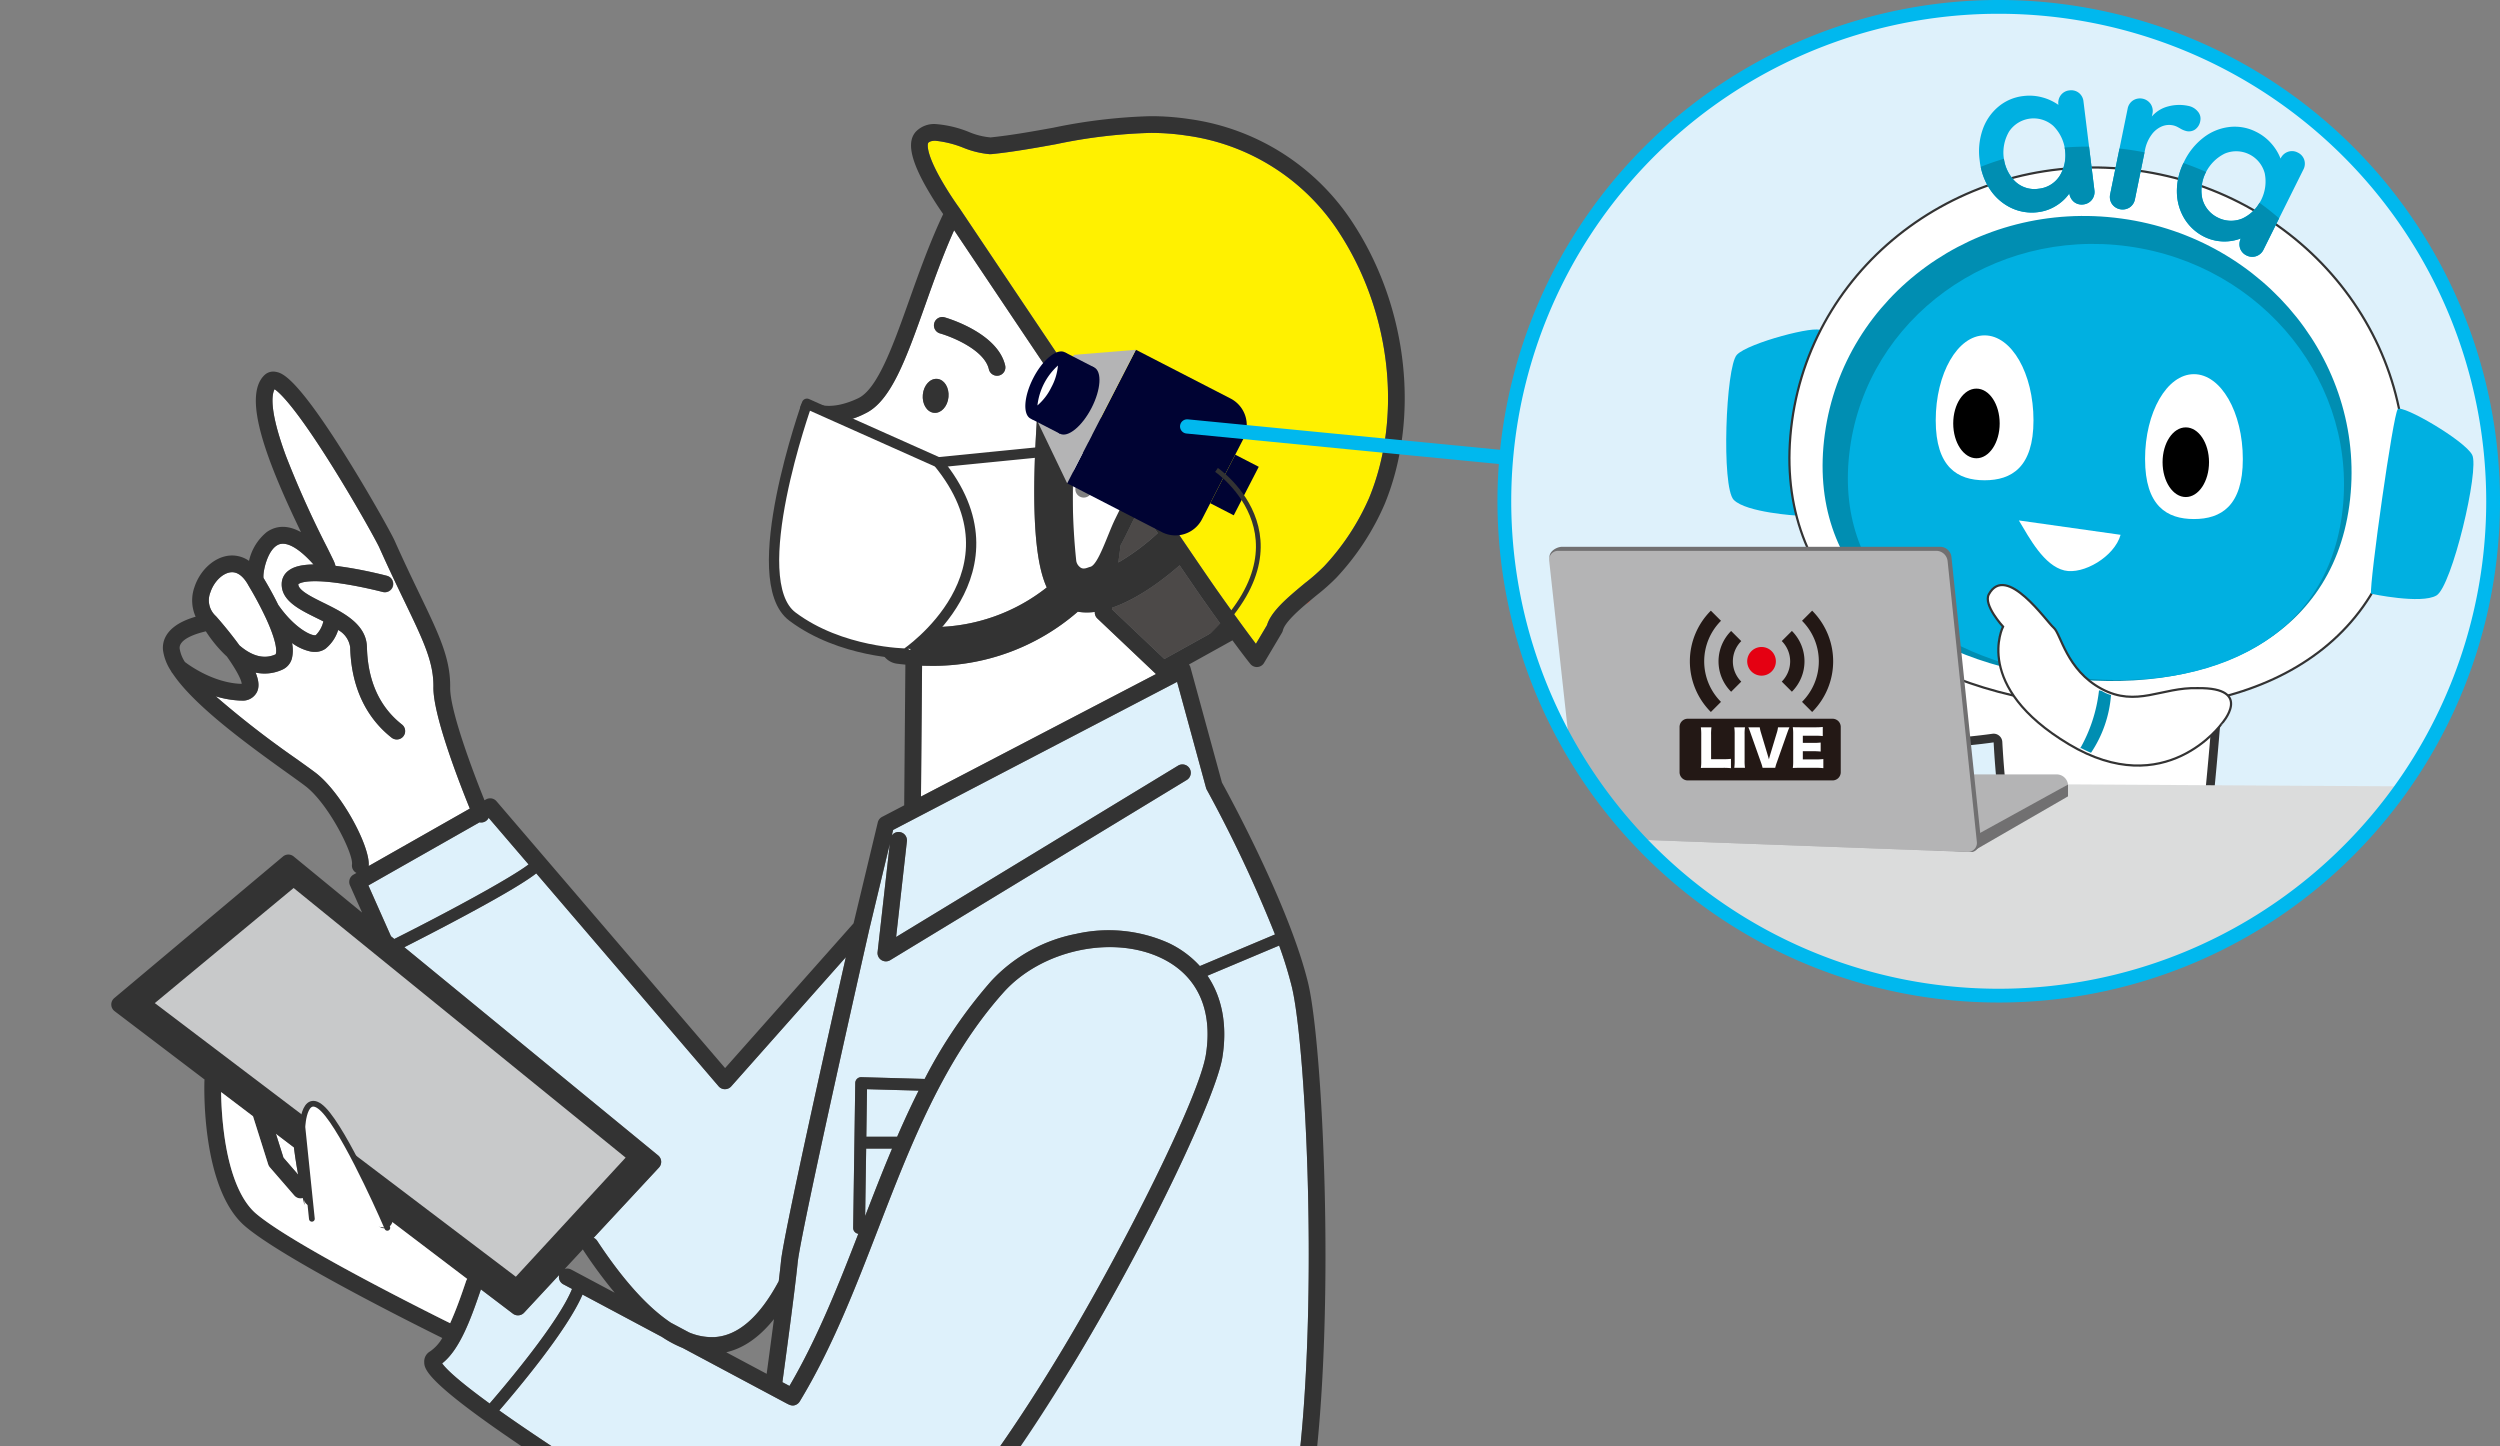 <svg xmlns="http://www.w3.org/2000/svg" xmlns:xlink="http://www.w3.org/1999/xlink" width="421.886" height="244.073" viewBox="0 0 421.886 244.073">
  <rect x="0" y="0" width="421.886" height="244.073" fill="#808080" stroke="none"/>
  <defs>
    <clipPath id="clip-path">
      <rect id="長方形_23893" data-name="長方形 23893" width="270.418" height="234.588" fill="none"/>
    </clipPath>
    <clipPath id="clip-path-2">
      <path id="パス_69667" data-name="パス 69667" d="M179.319,518.987a83.428,83.428,0,1,0,83.427-83.429,83.427,83.427,0,0,0-83.427,83.429" transform="translate(-179.319 -435.558)" fill="none"/>
    </clipPath>
  </defs>
  <g id="グループ_15386" data-name="グループ 15386" transform="translate(-79.211 -434.396)">
    <g id="グループ_15381" data-name="グループ 15381" transform="translate(79.211 443.881)">
      <g id="グループ_15380" data-name="グループ 15380" clip-path="url(#clip-path)">
        <path id="パス_69591" data-name="パス 69591" d="M128.381,519.941l-5.919,6.373a1.426,1.426,0,0,1-1.037.449,1.4,1.4,0,0,1-.85-.287l-5.4-4.1c-1.567,4.6-3.5,10.144-6.535,12.487.56.819,2.371,2.678,8.006,6.779,2.8-3.243,11.627-13.686,13.912-19.334l-1.471-.786a1.4,1.4,0,0,1-.7-1.577" transform="translate(-34.016 -314.275)" fill="#def1fb"/>
        <path id="パス_69592" data-name="パス 69592" d="M94.229,480.534c.033.028.056.058.086.086a.4.4,0,0,1,.033.033c.081.089,2.021,2.265,3.852,4.783a.857.857,0,0,0,.053.079c1.724,1.494,3.882,2.538,6.112,1.519.008-.005.687-1.07-1.618-6.079a58.117,58.117,0,0,0-2.921-5.47l0-.008-.005-.013a.169.169,0,0,1-.028-.046c-.591-1.091-1.59-2.359-2.962-2.232-1.392.127-2.883,1.58-3.467,3.383a3.584,3.584,0,0,0,.867,3.964" transform="translate(-57.856 -386.099)" fill="#fff"/>
        <path id="パス_69593" data-name="パス 69593" d="M110.357,525.684c4.433,3.342,9.325,12.55,9.015,15.781l17.069-9.695c-1.684-4.136-6.213-15.725-6.145-20.48.066-4.21-1.674-7.826-4.831-14.386-1.255-2.6-2.67-5.556-4.3-9.19-.416-.933-3.979-7.415-8.168-14.092-6.155-9.8-8.688-12.089-9.507-12.621-.479.91-.913,3.6,1.92,11.262a164.167,164.167,0,0,0,6.928,15.4c.436.877.786,1.585,1.024,2.079a5.048,5.048,0,0,1,.406,1.065q.9.11,1.953.276c3.515.555,6.614,1.372,6.746,1.407a1.412,1.412,0,1,1-.725,2.729c-.033-.01-3.393-.893-6.953-1.425-6.309-.943-7.281.1-7.288.114-.025,1.027,2.272,2.161,4.3,3.157,3.2,1.577,7.179,3.538,7.278,7.44.139,5.713,2.13,10.116,5.919,13.085a1.413,1.413,0,0,1-1.742,2.224c-4.423-3.467-6.842-8.736-7-15.238a3.955,3.955,0,0,0-2.036-2.944,6.528,6.528,0,0,1-2.145,3.167,3.059,3.059,0,0,1-1.783.53,4.032,4.032,0,0,1-.766-.074,8.3,8.3,0,0,1-3.091-1.425,5.757,5.757,0,0,1-.033,2.64,2.86,2.86,0,0,1-1.567,1.839,7.16,7.16,0,0,1-4.549.51c.7,1.712.535,2.637.236,3.276a2.678,2.678,0,0,1-2.658,1.448c-.068,0-.139,0-.213,0a16.733,16.733,0,0,1-4.078-.712,161.123,161.123,0,0,0,13.62,10.565c1.273.91,2.371,1.691,3.165,2.292" transform="translate(-57.153 -404.804)" fill="#fff"/>
        <path id="パス_69594" data-name="パス 69594" d="M96.753,477.057c.467.766,1.486,2.5,2.485,4.529,2.8,4.06,5.817,5.386,6.358,5.107a4.691,4.691,0,0,0,1.26-2.305q-.578-.3-1.161-.581c-2.934-1.443-5.964-2.937-5.866-5.8a2.788,2.788,0,0,1,1.177-2.209c.634-.467,1.722-.986,4.2-1.019-2.47-2.772-4.608-3.976-5.98-3.325-1.846.88-2.6,4.653-2.47,5.6" transform="translate(-52.289 -389.012)" fill="#fff"/>
        <path id="パス_69595" data-name="パス 69595" d="M100.616,512.853,97.57,510.54l1.281,4.057,2.475,2.855c-.074-.411-.147-.819-.218-1.232-.208-1.253-.373-2.369-.492-3.368" transform="translate(-51.012 -328.714)" fill="#fff"/>
        <path id="パス_69596" data-name="パス 69596" d="M108.1,509.971l.038-.023c9.517-4.775,19.729-10.349,22.618-12.56l-6.741-7.866a1.4,1.4,0,0,1-.713.68,1.42,1.42,0,0,1-.829.081l-18.751,10.651,3.812,8.577Z" transform="translate(-41.555 -360.998)" fill="#def1fb"/>
        <path id="パス_69597" data-name="パス 69597" d="M160.217,529.637a1.406,1.406,0,0,1-1.06-.492l-30.776-35.927c-1.4,1.093-4.481,3.056-11.488,6.834-4.537,2.45-9.036,4.742-10.775,5.627l42.829,35.13a1.417,1.417,0,0,1,.139,2.054l-11.016,11.855a1.413,1.413,0,0,1,.588.5c4.861,7.367,9.025,11.556,12.459,13.833,1.014.543,2.041,1.093,3.066,1.638a9.959,9.959,0,0,0,4.21.781c4-.2,7.666-3.375,10.907-9.439.162-1.336.294-2.511.385-3.4.446-4.451,7.94-37.97,10.937-51.281l-19.339,21.8a1.408,1.408,0,0,1-1.055.474Z" transform="translate(-37.883 -355.32)" fill="#def1fb"/>
        <path id="パス_69598" data-name="パス 69598" d="M154.355,472.982a3.967,3.967,0,0,1-1.22.466,3.777,3.777,0,0,1-.692.066,3.694,3.694,0,0,1-1.248-.218,2.293,2.293,0,0,0,.2.365,4.507,4.507,0,0,0,2.914-.358Z" transform="translate(31.352 -386.401)" fill="#fff"/>
        <path id="パス_69599" data-name="パス 69599" d="M150.658,473.357a79.917,79.917,0,0,0,.51,13.532,1.386,1.386,0,0,1,.855.36c.593.54,1.093.773,1.486.7,1.339-.259,2.924-3.5,4.2-6.109.34-.7.68-1.4,1.032-2.082.908-1.778.228-4.139-.852-5.7-.791-1.133-1.808-1.839-2.516-1.757-.794.094-1.352,1.232-1.613,1.9a1.414,1.414,0,0,1-2.635-1.027c1.09-2.789,2.734-3.54,3.915-3.682h.005c-1.286-1.9-2.584-3.837-3.888-5.774-.2,2.746-.406,6.142-.5,9.631" transform="translate(30.444 -400.617)" fill="#fff"/>
        <path id="パス_69600" data-name="パス 69600" d="M132.759,461.755l-.013.127.086-.041c-.048-.053-.074-.086-.074-.086" transform="translate(3.016 -403.645)" fill="#fff"/>
        <path id="パス_69601" data-name="パス 69601" d="M149.986,515.8c.543.033,1.09.071,1.643.106.046,0,.086-.013.132-.013h.01a1.359,1.359,0,0,1,.325.043c.659.048,1.319.1,1.97.167a1.405,1.405,0,0,1,1.26,1.288,31.035,31.035,0,0,0,18.827-6.687c-1.367-2.977-2.3-8.467-2.077-19.169.188-8.759,1.065-16.97,1.1-17.315a3.234,3.234,0,0,1,.429-1.3c-6.614-9.85-12.5-18.634-15.086-22.5-1.849,4.116-3.4,8.452-4.9,12.675-3.218,9.058-5.764,16.212-10.126,18.254a13.059,13.059,0,0,1-7.577,1.413c-.269-.041-.525-.1-.753-.157-.213,2.161-.586,5.8-.984,9.19-.134,1.146-.33,2.422-.543,3.73.735.71,3.1,2.341,9.1,2.163a1.412,1.412,0,1,1,.081,2.822c-.335.008-.667.013-.992.013-4.39,0-7.093-.923-8.719-1.882-.2,1.212-.4,2.361-.54,3.322-.56,3.862.284,6.8,2.658,9.249,3.814,3.931,9.129,4.25,14.759,4.585m5.181-49.7a1.411,1.411,0,0,1,1.742-.974c.363.1,8.959,2.592,10.232,8.133a1.409,1.409,0,0,1-1.06,1.691,1.353,1.353,0,0,1-.314.036,1.415,1.415,0,0,1-1.377-1.1c-.751-3.261-6.208-5.467-8.247-6.046a1.409,1.409,0,0,1-.976-1.745m-1.92,12.076c.147-1.58,1.235-2.772,2.432-2.658s2.039,1.484,1.892,3.063-1.238,2.774-2.432,2.663-2.039-1.481-1.892-3.068" transform="translate(2.488 -421.056)" fill="#fff"/>
        <path id="パス_69602" data-name="パス 69602" d="M180.152,486.324l-9.9-9.38a1.389,1.389,0,0,1-.429-1.1,10.6,10.6,0,0,1-1.352.086,8.879,8.879,0,0,1-1.519-.127,37.213,37.213,0,0,1-24.946,9.132c-.436,0-.88-.008-1.326-.02L140.5,507Z" transform="translate(14.922 -382.065)" fill="#fff"/>
        <path id="パス_69603" data-name="パス 69603" d="M168.77,478.741c-.811-1.146-2.257-3.251-4.141-6.02-2.4,2.1-6.839,5.594-11.389,7.151l-.036.259,8.858,8.391,9.8-5.445c-.88-1.22-1.91-2.653-3.1-4.336" transform="translate(34.438 -386.802)" fill="#4c4948"/>
        <path id="パス_69604" data-name="パス 69604" d="M157.16,468.75a6.537,6.537,0,0,1-.548,1.524c-.345.667-.677,1.352-1.009,2.031-.522,1.073-1.04,2.125-1.575,3.1l-.4,2.934a38.53,38.53,0,0,0,6.667-4.958l-3.132-4.633" transform="translate(35.084 -392.901)" fill="#4c4948"/>
        <path id="パス_69605" data-name="パス 69605" d="M136.862,515.606h5.2c1.139-2.627,2.338-5.229,3.624-7.783l-8.711-.244Z" transform="translate(9.338 -333.261)" fill="#def1fb"/>
        <path id="パス_69606" data-name="パス 69606" d="M141.326,511.534h-4.372l-.17,11.376c1.468-3.786,2.954-7.6,4.542-11.376" transform="translate(9.218 -327.188)" fill="#def1fb"/>
        <path id="パス_69607" data-name="パス 69607" d="M209.237,609.77c4.925-6.715,7.861-25.621,8.272-53.227.33-22.494-1.184-44.8-2.807-51.53a68.755,68.755,0,0,0-2.153-6.992l-12.089,5.092c2.473,3.644,3.383,8.366,2.518,13.768-1,6.292-11.668,29.239-24.434,50.541C168.3,584.515,145.21,604.9,132.934,611.992h75.515a8.989,8.989,0,0,1,.789-2.221" transform="translate(3.304 -347.941)" fill="#def1fb"/>
        <path id="パス_69608" data-name="パス 69608" d="M202.767,498.364l-4.884-17.888-44,22.943a.956.956,0,0,1-.124.061l-3.8,1.986-.231.943a1.407,1.407,0,0,1,2.551.969l-1.821,16.154,47.582-28.917a1.411,1.411,0,1,1,1.466,2.412l-50.039,30.411a1.387,1.387,0,0,1-.733.205,1.411,1.411,0,0,1-1.4-1.57l2.059-18.243-3.451,14.386c-.112.492-11.561,50.99-12.089,56.275-.464,4.61-2.1,16.659-2.577,20.168l1.192.634c4.669-7.968,8.227-16.917,11.617-25.681a.991.991,0,0,1-.872-1l.358-24.441a1,1,0,0,1,.307-.708.978.978,0,0,1,.72-.279l10.686.3a81.289,81.289,0,0,1,11.211-16.5A26.384,26.384,0,0,1,180.862,523a24.848,24.848,0,0,1,15.55,1.521,16.827,16.827,0,0,1,5.315,3.913l12.672-5.338a222.265,222.265,0,0,0-11.505-24.416,1.426,1.426,0,0,1-.127-.315" transform="translate(0.759 -374.89)" fill="#def1fb"/>
        <path id="パス_69609" data-name="パス 69609" d="M169.337,609.057c8.759-1.519,22.707-17.282,38.27-43.245,10.184-16.993,22.917-42.33,24.068-49.534,1.215-7.623-1.458-13.42-7.539-16.313-8.277-3.941-20.211-1.339-26.6,5.795-10.111,11.3-15.73,25.849-21.165,39.915-3.814,9.882-7.76,20.1-13.235,29.122a1.444,1.444,0,0,1-.479.479c-.685.408-1.189.142-1.818-.193l-17.467-9.317a19.683,19.683,0,0,1-3.5-1.866l-13.392-7.144c-2.564,6.028-11.09,16.151-14.046,19.565,4.689,3.327,11.582,7.932,21.718,14.295,7.8,4.9,15.591,9.621,21.368,13.08l9.956,5.516a1.414,1.414,0,0,1,.723,1.237h1.968a1.41,1.41,0,0,1,1.169-1.392" transform="translate(-28.179 -347.783)" fill="#def1fb"/>
        <path id="パス_69610" data-name="パス 69610" d="M115.164,521.422c-7.111-5.574-14.366-11.363-20.861-16.75a1.414,1.414,0,0,1-.01-2.166l.2-.165-2.952-1.567-3.474,2.914,26.868,20.407a11.619,11.619,0,0,1,.231-2.673" transform="translate(-65.611 -343.714)" fill="#aacc03"/>
        <path id="パス_69611" data-name="パス 69611" d="M118.069,516.822c-2.1,2.2-3.837,4.022-4.631,4.856l.074.053c.964-1.035,2.625-2.833,4.557-4.91" transform="translate(-26.64 -319.066)" fill="#aacc03"/>
        <path id="パス_69612" data-name="パス 69612" d="M166.4,475.546a1.544,1.544,0,0,0,.472-.5c-.246.21-.5.418-.751.631a1.487,1.487,0,0,0,.279-.135" transform="translate(54.274 -383.226)" fill="#e84425"/>
        <path id="パス_69613" data-name="パス 69613" d="M210.633,461.172a36.539,36.539,0,0,0-25.96-16.77,40.3,40.3,0,0,0-6.177-.459,88.512,88.512,0,0,0-15.877,1.9c-1.643.3-3.309.6-5,.872-1.009.167-2.031.325-3.053.464-.9.127-1.816.236-2.729.332a3.86,3.86,0,0,1-.429.023,15.531,15.531,0,0,1-4.486-1.1,17.251,17.251,0,0,0-4.7-1.167c-.85,0-1.111.274-1.2.363-.008.01-.629,1.1,1.9,5.7a56.354,56.354,0,0,0,3.391,5.328.287.287,0,0,1,.033.051c.38.563,37.856,56.531,43.557,64.6,3.231,4.58,5.27,7.331,6.426,8.856l1.872-3.16c.512-1.707,2.173-3.446,4.128-5.158.746-.657,1.532-1.309,2.313-1.955l.14-.109a33.338,33.338,0,0,0,3.063-2.708,40.524,40.524,0,0,0,7.588-11.536c5.607-13.613,3.723-31.025-4.8-44.369" transform="translate(15.615 -431.002)" fill="#fff100"/>
        <path id="パス_69614" data-name="パス 69614" d="M87.121,591.657a1.411,1.411,0,0,0,.053,2.206L102.359,605.4a1.209,1.209,0,0,0-.02.167c-.03.746-.586,18.294,6.913,24.636,6.375,5.4,28.019,16.243,33.221,18.814a6.918,6.918,0,0,1-2.069,2.27,1.953,1.953,0,0,0-.979,1.724c.008,1.486.02,4.255,32.145,24.464,15.573,9.8,31.349,19.032,31.5,19.121a1.408,1.408,0,0,0,.713.193,1.357,1.357,0,0,0,.332-.04,1.341,1.341,0,0,0,.332.04,1.41,1.41,0,0,0,1.235-.725,1.432,1.432,0,0,0,.172-.687,1.4,1.4,0,0,0-.725-1.232l-9.951-5.516c-5.782-3.467-13.567-8.183-21.368-13.08-10.141-6.365-17.034-10.968-21.718-14.3,2.952-3.406,11.478-13.529,14.047-19.557l13.392,7.141a19.659,19.659,0,0,0,3.5,1.864l17.462,9.319c.634.337,1.134.6,1.818.193a1.428,1.428,0,0,0,.482-.479c5.475-9.018,9.418-19.24,13.238-29.12,5.434-14.072,11.049-28.618,21.162-39.918,6.391-7.134,18.322-9.733,26.6-5.795,6.079,2.9,8.757,8.685,7.539,16.316-1.151,7.2-13.882,32.541-24.071,49.532C231.7,676.7,217.752,692.462,209,693.984a1.41,1.41,0,0,0-1.167,1.39,1.271,1.271,0,0,0,.015.241,1.414,1.414,0,0,0,1.39,1.172,1.368,1.368,0,0,0,.246-.02,15.468,15.468,0,0,0,4.118-1.392c11.759-5.706,25.841-26.092,36.089-43.182,12.768-21.3,23.429-44.249,24.431-50.543.865-5.4-.041-10.123-2.518-13.768l12.094-5.09a68.569,68.569,0,0,1,2.15,6.994c1.62,6.725,3.137,29.034,2.8,51.527-.408,27.609-3.345,46.509-8.272,53.229a1.36,1.36,0,0,0-.266.832,1.407,1.407,0,0,0,2.543.834c6.756-9.21,8.526-34.912,8.82-54.852.332-22.707-1.22-45.342-2.883-52.235-3.137-12.982-13.428-31.821-14.546-33.842l-5.308-19.418a1.4,1.4,0,0,0-.256-.5l7.339-4.073c2.133,2.9,2.977,3.926,3.03,3.992a1.415,1.415,0,0,0,1.088.512c.038,0,.074-.005.112-.005a1.4,1.4,0,0,0,1.1-.692l3.028-5.1a1.551,1.551,0,0,0,.155-.388c.279-1.167,2.072-2.876,3.9-4.44.251-.213.5-.421.751-.629.36-.3.713-.591,1.045-.865a34.337,34.337,0,0,0,3.37-3,43.206,43.206,0,0,0,8.095-12.352c5.947-14.432,3.974-32.868-5.024-46.96a39.29,39.29,0,0,0-27.91-18.041,43.1,43.1,0,0,0-6.609-.489,92,92,0,0,0-16.382,1.948c-3.436.619-6.989,1.263-10.57,1.636a12.086,12.086,0,0,1-3.7-.938,18.652,18.652,0,0,0-5.62-1.319,4.275,4.275,0,0,0-3.226,1.225c-1.524,1.575-1.063,4.443,1.453,9.02a57.223,57.223,0,0,0,3.1,4.948c-2.232,4.7-4.075,9.867-5.706,14.452-2.764,7.765-5.374,15.1-8.665,16.641-5.067,2.374-7.385.708-7.453.654a1.416,1.416,0,0,0-1.443-.213.33.33,0,0,0-.043.02l-.086.04a1.417,1.417,0,0,0-.733,1.111c-.005.056-.55,5.843-1.164,11.064-.213,1.823-.593,4.047-.961,6.193-.246,1.425-.477,2.764-.639,3.9-.69,4.732.429,8.536,3.426,11.62,3.763,3.885,8.584,4.821,13.471,5.229a3.3,3.3,0,0,0-.616,1.532,3.257,3.257,0,0,0,2.83,3.636c.472.061.943.112,1.4.155l-.2,23.746-3.735,1.948a1.416,1.416,0,0,0-.72.923l-4.088,17.036L190.2,603.467l-38.577-45.03a1.41,1.41,0,0,0-1.77-.307l-.256.142c-2.13-5.267-5.848-15.266-5.792-19.029.074-4.882-1.879-8.937-5.11-15.657-1.245-2.589-2.658-5.521-4.263-9.117-.543-1.215-4.288-7.973-8.424-14.554-8.346-13.278-10.61-13.737-11.579-13.932a2.145,2.145,0,0,0-1.932.515c-3.852,3.6.353,14.549,6.134,26.526-1.894-1.047-3.885-1.314-5.762-.025a8.713,8.713,0,0,0-3.01,4.874,4.987,4.987,0,0,0-3.309-.888c-2.526.233-4.95,2.419-5.9,5.323a6.737,6.737,0,0,0,.2,4.988,15.193,15.193,0,0,0-1.524.528c-3.771,1.557-4.116,3.9-3.979,5.153a8.5,8.5,0,0,0,1.341,3.469,1.471,1.471,0,0,0,.284.434c3.411,5.115,11.549,11.209,19.26,16.717,1.253.9,2.338,1.671,3.1,2.252,3.923,2.957,8.158,11.435,7.907,13.245a1.405,1.405,0,0,0,.751,1.446l-.5.281a1.417,1.417,0,0,0-.6,1.8l2.049,4.608-11.549-9.477a1.409,1.409,0,0,0-1.8.013ZM288.23,521.493c-.043.036-.094.073-.14.109-.781.647-1.567,1.3-2.313,1.955-1.958,1.712-3.616,3.451-4.128,5.163l-1.872,3.155c-1.154-1.524-3.193-4.276-6.429-8.856-5.7-8.067-43.177-64.035-43.555-64.6l-.033-.051a55.193,55.193,0,0,1-3.391-5.328c-2.526-4.6-1.9-5.691-1.894-5.7.084-.089.347-.363,1.194-.363a17.266,17.266,0,0,1,4.707,1.167,15.5,15.5,0,0,0,4.484,1.1,3.894,3.894,0,0,0,.429-.023q1.373-.144,2.729-.332c1.025-.14,2.044-.3,3.051-.464,1.691-.274,3.358-.573,5-.872a88.54,88.54,0,0,1,15.877-1.9,40.249,40.249,0,0,1,6.175.459,36.544,36.544,0,0,1,25.965,16.77c8.518,13.344,10.4,30.756,4.8,44.369a40.645,40.645,0,0,1-7.59,11.536,33.007,33.007,0,0,1-3.063,2.708m-85.336-7.877c.142-.961.335-2.107.545-3.324,1.62.958,4.324,1.884,8.713,1.884.325,0,.657-.005,1-.013a1.413,1.413,0,0,0-.086-2.825c-6,.18-8.364-1.451-9.1-2.158.213-1.311.411-2.589.545-3.733.4-3.393.771-7.03.984-9.193.233.061.482.114.753.16a13.071,13.071,0,0,0,7.58-1.412c4.362-2.044,6.905-9.2,10.128-18.254,1.5-4.222,3.046-8.564,4.894-12.675,2.587,3.862,8.473,12.647,15.086,22.5a3.275,3.275,0,0,0-.431,1.3c-.036.345-.913,8.556-1.1,17.315-.226,10.7.708,16.192,2.077,19.169a31.04,31.04,0,0,1-18.827,6.69,1.406,1.406,0,0,0-1.26-1.291c-.649-.066-1.311-.119-1.97-.167a1.376,1.376,0,0,0-.325-.04h-.013c-.043,0-.086.008-.129.01-.55-.036-1.1-.073-1.643-.107-5.63-.335-10.945-.654-14.754-4.585-2.381-2.45-3.223-5.386-2.663-9.249m50.762-12.274c.708-.081,1.724.619,2.511,1.757,1.08,1.557,1.765,3.92.852,5.7-.35.68-.692,1.38-1.032,2.074-1.271,2.609-2.855,7.752-4.194,8.011-.393.079-1.139.566-1.732.025a1.669,1.669,0,0,1-.614-1.083,107.334,107.334,0,0,1-.5-15.431c.094-3.487.294-6.883.5-9.631,1.3,1.932,2.6,3.867,3.885,5.774h0Zm3.292,13.872c.538-.971,1.052-2.026,1.577-3.1.332-.68.667-1.364,1.007-2.029a6.567,6.567,0,0,0,.548-1.527c1.1,1.621,2.143,3.17,3.134,4.631a38.368,38.368,0,0,1-6.664,4.96Zm-32.181,20.371a37.2,37.2,0,0,0,24.948-9.134,8.825,8.825,0,0,0,1.516.127,10.658,10.658,0,0,0,1.352-.089,1.409,1.409,0,0,0,.429,1.1l9.9,9.383L223.255,557.65l.185-22.09c.446.015.888.025,1.326.025m39.568-1.151-8.858-8.4.038-.254c4.549-1.56,8.99-5.049,11.389-7.154,1.884,2.769,3.332,4.877,4.141,6.02,1.189,1.684,2.214,3.117,3.1,4.342Zm-132.943,95.2a1.4,1.4,0,0,0,2.658-.172l12.629,9.591a1.413,1.413,0,0,0-.188.358l-.081.236a72.058,72.058,0,0,1-2.615,6.872c-4.95-2.452-26.635-13.326-32.721-18.469-2.607-2.211-4.463-6.728-5.361-13.073a61.168,61.168,0,0,1-.56-7.458l5.376,4.083,2.564,8.115a1.466,1.466,0,0,0,.276.495l4.136,4.768a1.381,1.381,0,0,0,1.055.482,1.424,1.424,0,0,0,.373-.053c.5,2.356.918,4.029.926,4.06a1.4,1.4,0,0,0,1.359,1.06,1.427,1.427,0,0,0,.34-.041,1.406,1.406,0,0,0,1.019-1.7M106.81,519.8c1.377-.127,2.371,1.146,2.962,2.232l.028.051.005.008.008.008a61.274,61.274,0,0,1,2.916,5.472c2.305,5.008,1.626,6.076,1.618,6.081-2.229,1.014-4.387-.03-6.112-1.524l-.053-.073c-1.831-2.518-3.771-4.694-3.852-4.788l-.033-.028c-.03-.033-.053-.061-.086-.091a3.591,3.591,0,0,1-.87-3.959c.591-1.806,2.077-3.261,3.469-3.388m7.958-4.643c1.377-.652,3.512.553,5.98,3.325-2.475.033-3.563.553-4.194,1.025a2.794,2.794,0,0,0-1.179,2.2c-.094,2.863,2.937,4.357,5.863,5.8.391.193.784.385,1.169.583a4.693,4.693,0,0,1-1.263,2.305c-.545.279-3.553-1.05-6.36-5.107-.994-2.034-2.019-3.763-2.48-4.529-.137-.951.621-4.722,2.465-5.6M99.042,534.936a5.746,5.746,0,0,1-.885-2.254c-.165-1.585,2.736-2.536,4.423-2.914a22.233,22.233,0,0,0,3.17,3.9c.127.122.254.241.38.355,1.453,2.052,2.419,3.789,2.5,4.6-.051,0-.107,0-.18,0-4.6-.188-8.612-3.076-9.411-3.687m9.292,6.51c.074,0,.142,0,.213,0A2.676,2.676,0,0,0,111.2,540c.3-.637.462-1.562-.233-3.274a7.159,7.159,0,0,0,4.544-.51,2.873,2.873,0,0,0,1.575-1.839,5.9,5.9,0,0,0,.03-2.64,8.261,8.261,0,0,0,3.089,1.425,4.023,4.023,0,0,0,.771.074,3.069,3.069,0,0,0,1.78-.53,6.535,6.535,0,0,0,2.143-3.17,3.935,3.935,0,0,1,2.034,2.947c.16,6.507,2.584,11.772,7,15.238a1.422,1.422,0,0,0,.872.3,1.392,1.392,0,0,0,1.108-.54,1.411,1.411,0,0,0-.236-1.981c-3.794-2.969-5.782-7.369-5.921-13.085-.094-3.9-4.08-5.863-7.278-7.438-2.026-1-4.324-2.133-4.3-3.16.01-.013.979-1.058,7.291-.112,3.558.527,6.921,1.412,6.959,1.42a1.41,1.41,0,0,0,.72-2.726c-.132-.038-3.228-.852-6.746-1.41-.7-.109-1.347-.2-1.953-.274a5.035,5.035,0,0,0-.406-1.06c-.238-.5-.591-1.207-1.024-2.084a164.16,164.16,0,0,1-6.928-15.4c-2.83-7.664-2.4-10.354-1.922-11.262.819.533,3.355,2.817,9.51,12.621,4.194,6.675,7.752,13.159,8.171,14.092,1.62,3.631,3.043,6.586,4.3,9.19,3.152,6.561,4.894,10.177,4.828,14.391-.071,4.752,4.461,16.339,6.142,20.475l-17.069,9.695c.312-3.233-4.582-12.434-9.013-15.781-.794-.6-1.892-1.382-3.165-2.292a161.134,161.134,0,0,1-13.623-10.565,16.778,16.778,0,0,0,4.08.713m40.428,20.549a1.388,1.388,0,0,0,1.537-.761l6.741,7.866c-2.883,2.211-13.1,7.785-22.618,12.56l-.038.025-.566-.464-3.811-8.577Zm49.684,83.838c-.462,3.563-.941,7.1-1.227,9.228-1.925-1.024-4.273-2.277-6.819-3.637,2.909-.667,5.6-2.543,8.046-5.592m12.134-61.08c-3,13.311-10.5,46.826-10.942,51.276-.086.89-.221,2.062-.38,3.4-3.243,6.066-6.913,9.248-10.91,9.444a9.98,9.98,0,0,1-4.21-.786c-1.025-.545-2.049-1.093-3.068-1.633-3.431-2.277-7.6-6.472-12.456-13.839a1.419,1.419,0,0,0-.591-.5l11.016-11.855a1.429,1.429,0,0,0,.378-1.057,1.415,1.415,0,0,0-.517-.994l-42.824-35.135c1.737-.88,6.233-3.173,10.77-5.622,7.009-3.779,10.088-5.746,11.488-6.839l30.776,35.929a1.4,1.4,0,0,0,1.06.492h.013a1.4,1.4,0,0,0,1.057-.477Zm-46.347,52.712a1.413,1.413,0,0,0-1.093-.1l3.063-3.3c.018.033.028.068.048.1a80.008,80.008,0,0,0,5.32,7.21c-4.25-2.265-7.235-3.857-7.339-3.913m-48.558-18.872-1.281-4.057,3.046,2.318c.119.994.284,2.107.492,3.365.071.411.145.824.218,1.23Zm34.785,41.48c-5.635-4.1-7.445-5.957-8.006-6.776,3.043-2.338,4.973-7.889,6.54-12.482l5.4,4.1a1.411,1.411,0,0,0,1.887-.165l5.921-6.37a1.408,1.408,0,0,0,.7,1.58l1.471.781c-2.28,5.648-11.1,16.091-13.912,19.334m68.777-45.015h-5.2l.114-8.026,8.711.243c-1.286,2.554-2.485,5.156-3.624,7.783m-.855,2c-1.6,3.771-3.076,7.59-4.542,11.374l.167-11.374Zm51.938-30.809a16.768,16.768,0,0,0-5.315-3.905,24.813,24.813,0,0,0-15.545-1.529A26.428,26.428,0,0,0,235.09,588.8a81.638,81.638,0,0,0-11.211,16.5L213.192,605a1,1,0,0,0-1.027.987l-.352,24.441a1,1,0,0,0,.87,1c-3.393,8.764-6.951,17.713-11.62,25.679-.332-.178-.733-.393-1.192-.634.479-3.507,2.117-15.558,2.577-20.166.527-5.282,11.98-55.783,12.094-56.277l3.451-14.386-2.059,18.243a1.4,1.4,0,0,0,.642,1.347,1.421,1.421,0,0,0,.758.226,1.39,1.39,0,0,0,.733-.208l50.044-30.408a1.413,1.413,0,1,0-1.466-2.417l-47.582,28.917,1.821-16.151a1.411,1.411,0,0,0-1.245-1.56,1.392,1.392,0,0,0-1.306.588l.226-.941,3.8-1.983c.041-.02.084-.046.124-.066l43.991-22.94,4.887,17.888a1.414,1.414,0,0,0,.129.314A223.534,223.534,0,0,1,283,580.915Z" transform="translate(-67.837 -432.71)" fill="#333"/>
        <path id="パス_69615" data-name="パス 69615" d="M142.527,466.044c1.194.112,2.285-1.078,2.432-2.663s-.7-2.952-1.9-3.063-2.28,1.078-2.429,2.66.7,2.957,1.894,3.066" transform="translate(15.102 -405.864)" fill="#333"/>
        <path id="パス_69616" data-name="パス 69616" d="M142.385,458.966c2.039.578,7.5,2.785,8.247,6.043a1.416,1.416,0,0,0,1.377,1.1,1.523,1.523,0,0,0,.32-.036,1.409,1.409,0,0,0,1.057-1.691c-1.27-5.541-9.867-8.026-10.235-8.133a1.412,1.412,0,0,0-.766,2.718" transform="translate(16.243 -412.186)" fill="#333"/>
        <path id="パス_69617" data-name="パス 69617" d="M158.411,471.849l-22.139-9.882s-10.648,29.764-2.452,35.916,19.161,6.248,19.161,6.248,20.594-13.821,5.429-32.282" transform="translate(-0.097 -403.32)" fill="#fff"/>
        <path id="パス_69618" data-name="パス 69618" d="M158.411,471.849l-22.139-9.882s-10.648,29.764-2.452,35.916,19.161,6.248,19.161,6.248S173.575,490.31,158.411,471.849Z" transform="translate(-0.097 -403.32)" fill="none" stroke="#333" stroke-linecap="round" stroke-linejoin="round" stroke-width="1.736"/>
        <line id="線_95" data-name="線 95" y1="2.699" x2="27.172" transform="translate(158.314 65.829)" fill="none" stroke="#333" stroke-linecap="round" stroke-linejoin="round" stroke-width="1.736"/>
        <path id="パス_69619" data-name="パス 69619" d="M166.205,489.139l-15.981-8.227,11.6-22.537L177.8,466.6a5.04,5.04,0,0,1,2.176,6.786l-6.994,13.585a5.036,5.036,0,0,1-6.781,2.171" transform="translate(29.861 -408.834)" fill="#000333"/>
        <rect id="長方形_23891" data-name="長方形 23891" width="9.212" height="4.462" transform="translate(204.233 75.433) rotate(-62.728)" fill="#000333"/>
        <path id="パス_69620" data-name="パス 69620" d="M148.284,470.653l4.923,10.259,11.6-22.536-10.459.86Z" transform="translate(26.88 -408.835)" fill="#b4b4b5"/>
        <path id="パス_69621" data-name="パス 69621" d="M155.6,466.483c-1.593,3.091-3.969,5.041-5.31,4.349s-1.139-3.758.454-6.849,3.969-5.039,5.313-4.349,1.139,3.758-.456,6.85" transform="translate(28.596 -407.117)" fill="#000333"/>
        <rect id="長方形_23892" data-name="長方形 23892" width="12.596" height="5.466" transform="translate(174.025 61.214) rotate(-62.764)" fill="#000333"/>
        <path id="パス_69622" data-name="パス 69622" d="M148.313,468.325a.238.238,0,0,1-.129-.025c-.167-.086-.393-.571-.325-1.552a10.61,10.61,0,0,1,1.217-3.928c1.374-2.683,3.079-3.931,3.8-3.931a.52.52,0,0,1,.363.388c.281.872.048,2.843-1.118,5.115-1.382,2.683-3.084,3.933-3.806,3.933" transform="translate(26.208 -408.046)" fill="#fff"/>
        <path id="パス_69623" data-name="パス 69623" d="M152.946,460.862a9.407,9.407,0,0,1-1.118,3.682,9.575,9.575,0,0,1-2.346,3.058,10.689,10.689,0,0,1,3.464-6.741m.548-2.376c-1.372,0-3.337,1.818-4.709,4.489-1.593,3.094-1.8,6.16-.454,6.852a1.31,1.31,0,0,0,.6.14c1.372,0,3.335-1.818,4.712-4.489,1.593-3.091,1.793-6.16.454-6.852a1.313,1.313,0,0,0-.6-.14" transform="translate(25.589 -408.665)" fill="#000333"/>
        <path id="パス_69624" data-name="パス 69624" d="M162.637,466.371s18.325,12.578-4.083,30.893" transform="translate(42.655 -396.555)" fill="none" stroke="#333" stroke-miterlimit="10" stroke-width="0.804"/>
        <path id="パス_69625" data-name="パス 69625" d="M89.511,513.616l23.429-19.424,56.027,45.5-18.527,20.1Z" transform="translate(-63.39 -353.823)" fill="#c8c9ca"/>
        <path id="パス_69626" data-name="パス 69626" d="M120.162,529.888a1.426,1.426,0,0,0,1.816.794,1.4,1.4,0,0,0,.847-.966l12.626,9.591a1.5,1.5,0,0,0-.19.358l-.076.236c-.7,2.049-1.582,4.633-2.615,6.872-4.95-2.452-26.637-13.326-32.721-18.469-2.612-2.211-4.466-6.733-5.363-13.073a60.657,60.657,0,0,1-.56-7.458l5.381,4.083,2.559,8.115a1.43,1.43,0,0,0,.279.495l4.131,4.767a1.4,1.4,0,0,0,1.06.482,1.431,1.431,0,0,0,.37-.053c.5,2.356.2.271.205.3a1.4,1.4,0,0,0,1.354,1.06" transform="translate(-56.611 -332.966)" fill="#fff"/>
        <path id="パス_69627" data-name="パス 69627" d="M100.934,527.969l-1.6-15.479s.266-7.2,4.271-2.135,10.063,19.139,10.063,19.139" transform="translate(-48.303 -331.775)" fill="#fff"/>
        <path id="パス_69628" data-name="パス 69628" d="M100.934,527.969l-1.6-15.479s.266-7.2,4.271-2.135,10.063,19.139,10.063,19.139" transform="translate(-48.303 -331.775)" fill="none" stroke="#333" stroke-linecap="round" stroke-miterlimit="10" stroke-width="0.969"/>
      </g>
    </g>
    <g id="グループ_15382" data-name="グループ 15382" transform="translate(333.078 435.558)">
      <path id="パス_69629" data-name="パス 69629" d="M346.175,518.985a83.428,83.428,0,1,1-83.427-83.427,83.429,83.429,0,0,1,83.427,83.427" transform="translate(-179.319 -435.558)" fill="#def1fb"/>
    </g>
    <g id="グループ_15384" data-name="グループ 15384" transform="translate(333.078 435.558)">
      <g id="グループ_15383" data-name="グループ 15383" clip-path="url(#clip-path-2)">
        <path id="パス_69630" data-name="パス 69630" d="M267.3,528.779c.175-1.275.416-2.7.718-4.24a.748.748,0,0,0-.145-.6.757.757,0,0,0-.55-.276c-3.6-.132-7.562-.459-12.462-1.03-.028,0-.056,0-.086,0a.735.735,0,0,0-.56.256c-.56.659-1.276,1.4-2.041,2.191-.677.7-1.392,1.445-2.077,2.2l-8.746-3.73c1.238-2.622,2.45-5.15,3.038-6.3a.754.754,0,0,0,.068-.454,157.462,157.462,0,0,1-1.7-16.189.734.734,0,0,0-.274-.533.752.752,0,0,0-.464-.165.836.836,0,0,0-.114.008,97.731,97.731,0,0,1-14.873.938c-15.753,0-31.552-2.209-32.746-3.54a2.055,2.055,0,0,1-.373-1.592,1.687,1.687,0,0,1,.8-.931.743.743,0,0,0,.4-.766.73.73,0,0,0-.591-.621c-.023-.005-2.1-.416-2.28-1.879-.165-1.4,2.117-2.2,2.14-2.209a.737.737,0,0,0,.487-.545.747.747,0,0,0-.221-.7c-.251-.231-2.391-2.333-.558-4.357a2.756,2.756,0,0,1,2.125-.961,5.533,5.533,0,0,1,2.772.946.736.736,0,0,0,.434.139.727.727,0,0,0,.545-.243.736.736,0,0,0,0-.981,6.51,6.51,0,0,1-1.141-2.982,5.454,5.454,0,0,1,1.3-3.725,4.744,4.744,0,0,1,3.178-1.9h.023c.325,0,.393.074.421.107.385.413.264,1.932.17,3.152-.157,2.016-.335,4.3,1.014,5.44,2.308,1.945,33.1,5.313,39.756,6.023a24.56,24.56,0,0,1,2.379,1.836.755.755,0,0,0,.431.18l32.358,2.381c-.307,3.994-1.813,23.08-3.051,28.915a5.726,5.726,0,0,0,.4,2.158,6.6,6.6,0,0,1,.368,1.466Z" transform="translate(-159.465 -376.509)" fill="#fff"/>
        <path id="パス_69631" data-name="パス 69631" d="M203.693,475.2a12.457,12.457,0,0,1-.048,2.452c-.17,2.194-.365,4.679,1.27,6.058,2.346,1.973,28.438,4.943,39.971,6.17a24.034,24.034,0,0,1,2.156,1.676,1.456,1.456,0,0,0,.865.363l31.623,2.331c-.406,5.183-1.818,22.587-2.985,28.078a1.822,1.822,0,0,0-.033.264,6.625,6.625,0,0,0,.451,2.285c.084.244.162.484.226.718l-8.541,2.589c.152-.964.335-2,.543-3.058a1.468,1.468,0,0,0-1.392-1.755c-3.563-.132-7.506-.454-12.4-1.024-.061-.005-.117-.008-.172-.008a1.48,1.48,0,0,0-1.121.515c-.55.644-1.253,1.372-2,2.145-.568.591-1.164,1.21-1.745,1.841l-7.562-3.226c1.278-2.706,2.227-4.664,2.7-5.589a1.451,1.451,0,0,0,.139-.91,159.552,159.552,0,0,1-1.694-16.108,1.468,1.468,0,0,0-1.471-1.4,1.5,1.5,0,0,0-.233.018,98,98,0,0,1-14.751.928c-14.878,0-30.132-2-32.183-3.3a1.3,1.3,0,0,1-.226-.888.935.935,0,0,1,.4-.467,1.476,1.476,0,0,0-.358-2.782c-.013,0-1.58-.35-1.686-1.24-.074-.631,1.184-1.268,1.641-1.425a1.477,1.477,0,0,0,.538-2.475c-.317-.3-1.833-1.869-.512-3.322a2.011,2.011,0,0,1,1.577-.723,4.7,4.7,0,0,1,2.338.8,1.434,1.434,0,0,0,.85.276,1.471,1.471,0,0,0,1.08-.472,1.486,1.486,0,0,0,.051-1.958,5.744,5.744,0,0,1-.979-2.625,4.71,4.71,0,0,1,1.154-3.155,4.073,4.073,0,0,1,2.526-1.6m.17-1.489c-.048,0-.1,0-.152.005-3.236.238-5.513,4.192-5.153,6.472a6.953,6.953,0,0,0,1.319,3.355,6.2,6.2,0,0,0-3.2-1.085,3.481,3.481,0,0,0-2.668,1.2c-2.4,2.64.6,5.391.6,5.391s-2.878.961-2.635,2.995,2.873,2.518,2.873,2.518-2.275,1.08-.718,3.593c1.09,1.763,18.134,3.87,33.358,3.87a99.428,99.428,0,0,0,14.985-.946,160.305,160.305,0,0,0,1.712,16.273c-.639,1.255-2.021,4.149-3.373,7.014l9.941,4.237c1.537-1.752,3.33-3.451,4.478-4.8,4.111.474,8.338.878,12.52,1.03-.345,1.747-.667,3.654-.867,5.419l11.891-3.6c.139-1.468-.819-2.757-.781-4.022,1.4-6.621,3.122-29.747,3.122-29.747l-33.094-2.439a24.623,24.623,0,0,0-2.609-2s-37.263-3.953-39.54-5.868c-2.239-1.887.969-8.873-2-8.873" transform="translate(-159.911 -376.956)" fill="#333"/>
        <path id="パス_69632" data-name="パス 69632" d="M206.065,488.439c.771-1.765,4.511-30.21,3.981-31.217s-12.289,2.064-14.168,4.078-2.635,22.324-.528,24.479,10.714,2.66,10.714,2.66" transform="translate(-156.642 -402.588)" fill="#00b0e1"/>
        <path id="パス_69633" data-name="パス 69633" d="M198.726,489.061c-3.71,27.238,16.58,43.826,45.015,47.693s54.254-6.439,57.959-33.68-16.336-52.458-44.772-56.328-54.494,15.074-58.2,42.315" transform="translate(-150.183 -419.145)" fill="#fff"/>
        <path id="パス_69634" data-name="パス 69634" d="M198.726,489.061c-3.71,27.238,16.58,43.826,45.015,47.693s54.254-6.439,57.959-33.68-16.336-52.458-44.772-56.328S202.434,461.82,198.726,489.061Z" transform="translate(-150.183 -419.145)" fill="#fff" stroke="#333" stroke-miterlimit="10" stroke-width="0.374"/>
        <path id="パス_69635" data-name="パス 69635" d="M200.872,486.275c-3.188,23.417,14.249,37.674,38.691,41s46.633-5.536,49.821-28.95S275.339,453.229,250.9,449.9s-46.841,12.956-50.026,36.37" transform="translate(-146.793 -414.186)" fill="#008eb2"/>
        <path id="パス_69636" data-name="パス 69636" d="M202.53,485.85c-2.99,21.958,13.367,35.33,36.292,38.452s43.737-5.193,46.727-27.155-13.172-42.294-36.1-45.413-43.93,12.155-46.92,34.116" transform="translate(-144.211 -411.332)" fill="#00b0e1"/>
        <path id="パス_69637" data-name="パス 69637" d="M237,493.52c-.274-1.9,3.728-30.317,4.509-31.146s11.29,5.275,12.558,7.714-3.424,22.22-6.033,23.731-11.034-.3-11.034-.3" transform="translate(-90.743 -394.489)" fill="#00b0e1"/>
        <path id="パス_69638" data-name="パス 69638" d="M230.723,472.157c-1.027,3.69-6.3,6.771-9.482,6.015-3.429-.816-5.863-5.391-7.684-8.44" transform="translate(-126.732 -383.068)" fill="#fff"/>
        <path id="パス_69639" data-name="パス 69639" d="M208.025,471.756c0,7.92,3.695,10.113,8.249,10.113s8.247-2.194,8.247-10.113-3.692-14.338-8.247-14.338-8.249,6.421-8.249,14.338" transform="translate(-135.229 -401.983)" fill="#fff"/>
        <path id="パス_69640" data-name="パス 69640" d="M209.189,466.838c0,3.246,1.755,5.878,3.918,5.878s3.921-2.632,3.921-5.878-1.752-5.878-3.921-5.878-3.918,2.635-3.918,5.878" transform="translate(-133.441 -396.542)"/>
        <path id="パス_69641" data-name="パス 69641" d="M221.956,474.336c0,7.92,3.692,10.113,8.247,10.113s8.249-2.194,8.249-10.113S234.757,460,230.2,460s-8.247,6.421-8.247,14.338" transform="translate(-113.832 -398.02)" fill="#fff"/>
        <path id="パス_69642" data-name="パス 69642" d="M223.12,469.418c0,3.246,1.752,5.878,3.918,5.878s3.921-2.632,3.921-5.878-1.755-5.878-3.921-5.878-3.918,2.632-3.918,5.878" transform="translate(-112.044 -392.58)"/>
        <path id="パス_69643" data-name="パス 69643" d="M227.742,441.539a2.116,2.116,0,0,1,.791,1.478l1.844,14.942a2.123,2.123,0,0,1-.413,1.608,2.193,2.193,0,0,1-3.018.393,2.246,2.246,0,0,1-.8-1.445,7.707,7.707,0,0,1-5.239,3.157,8.123,8.123,0,0,1-4.57-.71,8.869,8.869,0,0,1-3.555-3.091,10.908,10.908,0,0,1-1.768-4.912,11.187,11.187,0,0,1,.5-5.206,8.756,8.756,0,0,1,2.66-3.875,7.9,7.9,0,0,1,4.172-1.79,8.267,8.267,0,0,1,3.256.226,8.515,8.515,0,0,1,2.7,1.263l-.005-.036a2.135,2.135,0,0,1,.413-1.61,2.04,2.04,0,0,1,1.44-.8,2.062,2.062,0,0,1,1.593.413m-3.251,14.044a6.945,6.945,0,0,0-1.045-8.457,4.981,4.981,0,0,0-7.453.915,6.982,6.982,0,0,0,1.027,8.46,4.7,4.7,0,0,0,3.933,1.222,4.763,4.763,0,0,0,3.538-2.14" transform="translate(-130.801 -427.038)" fill="#00b0e1"/>
        <path id="パス_69644" data-name="パス 69644" d="M234.447,443.854a1.811,1.811,0,0,1,.431,1.542,2.194,2.194,0,0,1-.89,1.506,1.859,1.859,0,0,1-1.435.269,3.571,3.571,0,0,1-1.136-.487c-.063-.033-.21-.114-.441-.236a2.979,2.979,0,0,0-.763-.261,3.176,3.176,0,0,0-1.859.2,4.152,4.152,0,0,0-1.719,1.41,6.344,6.344,0,0,0-1.1,2.589l-1.689,8.265a2.148,2.148,0,0,1-.9,1.4,2.19,2.19,0,0,1-3-.614,2.132,2.132,0,0,1-.281-1.638l2.944-14.4a2.123,2.123,0,0,1,.9-1.4,2.194,2.194,0,0,1,3,.614,2.146,2.146,0,0,1,.284,1.638l-.1.454A5.373,5.373,0,0,1,229.448,443a7.228,7.228,0,0,1,3.36-.094,2.708,2.708,0,0,1,1.638.951" transform="translate(-117.429 -426.206)" fill="#00b0e1"/>
        <path id="パス_69645" data-name="パス 69645" d="M245.563,449.116a2.117,2.117,0,0,1-.155,1.671L238.7,464.264a2.129,2.129,0,0,1-1.232,1.113,2.19,2.19,0,0,1-2.734-1.336,2.244,2.244,0,0,1,.124-1.648,7.715,7.715,0,0,1-6.112-.259,8.152,8.152,0,0,1-3.418-3.114,8.841,8.841,0,0,1-1.255-4.542,10.921,10.921,0,0,1,1.233-5.072,11.2,11.2,0,0,1,3.294-4.062,8.742,8.742,0,0,1,4.357-1.765,7.943,7.943,0,0,1,4.468.811,8.282,8.282,0,0,1,2.587,1.983,8.429,8.429,0,0,1,1.557,2.543l.015-.033a2.139,2.139,0,0,1,1.233-1.113,2.047,2.047,0,0,1,1.648.124,2.077,2.077,0,0,1,1.1,1.222M235.1,459.035a6.953,6.953,0,0,0,3.8-7.631,4.977,4.977,0,0,0-6.723-3.345,7,7,0,0,0-3.814,7.62,4.711,4.711,0,0,0,2.609,3.188,4.77,4.77,0,0,0,4.131.167" transform="translate(-110.581 -423.314)" fill="#00b0e1"/>
        <path id="パス_69646" data-name="パス 69646" d="M212.6,452.106a8.824,8.824,0,0,0,3.555,3.094,8.13,8.13,0,0,0,4.57.71A7.224,7.224,0,0,0,223.8,454.8a7.3,7.3,0,0,0,2.168-2.041,2.253,2.253,0,0,0,.8,1.443,2.037,2.037,0,0,0,1.577.416,2.064,2.064,0,0,0,1.443-.806,2.143,2.143,0,0,0,.408-1.613l-.9-7.336c-1.39-.013-2.769.043-4.139.147.028.142.066.271.086.416a6.306,6.306,0,0,1-.928,4.4,4.749,4.749,0,0,1-3.538,2.14,4.7,4.7,0,0,1-3.933-1.217,6.257,6.257,0,0,1-1.91-3.839q-1.993.593-3.916,1.354a10.505,10.505,0,0,0,1.582,3.85" transform="translate(-130.627 -421.277)" fill="#008eb2"/>
        <path id="パス_69647" data-name="パス 69647" d="M219.949,454.309a2.191,2.191,0,0,0,3,.611,2.124,2.124,0,0,0,.9-1.392l1.613-7.889c-.048-.01-.094-.025-.142-.036-1.364-.269-2.726-.467-4.083-.619l-1.57,7.686a2.13,2.13,0,0,0,.281,1.638" transform="translate(-117.429 -421.08)" fill="#008eb2"/>
        <path id="パス_69648" data-name="パス 69648" d="M224.074,450.758a8.847,8.847,0,0,0,1.255,4.542,8.151,8.151,0,0,0,3.418,3.114,7.72,7.72,0,0,0,6.114.259,2.234,2.234,0,0,0-.127,1.648,2.025,2.025,0,0,0,1.085,1.215,2.055,2.055,0,0,0,1.648.124,2.143,2.143,0,0,0,1.232-1.116l2.62-5.267c-1.057-.923-2.163-1.8-3.309-2.63a6.111,6.111,0,0,1-2.911,2.668,5.031,5.031,0,0,1-6.735-3.355,6.323,6.323,0,0,1,.6-4.448c.013-.023.028-.041.041-.063-1.243-.55-2.518-1.045-3.819-1.5a10.811,10.811,0,0,0-1.116,4.806" transform="translate(-110.581 -419.594)" fill="#008eb2"/>
        <path id="パス_69649" data-name="パス 69649" d="M166.917,536.261l21.605-49.207,200.714,1.182-28.574,52.078Z" transform="translate(-198.368 -356.464)" fill="#dbdcdc"/>
        <path id="パス_69650" data-name="パス 69650" d="M246.806,491.052c-.558-.023-10.174,3.677-16.118.5s-6.862-9.292-8.062-10.3-8.034-11-10.96-5.65c-.979,1.79,2.4,5.45,2.4,5.45s-5.214,10.063,11.1,19.844,25.785-3.446,25.785-3.446,5.571-6.046-4.144-6.39" transform="translate(-129.91 -376.466)" fill="#fff"/>
        <path id="パス_69651" data-name="パス 69651" d="M246.928,491.43c-6.127-.185-10.3,3.3-16.24.119s-6.862-9.292-8.062-10.3-8.034-11-10.96-5.65c-.979,1.79,2.4,5.45,2.4,5.45s-5.214,10.063,11.1,19.844,25.785-3.446,25.785-3.446S256.486,491.318,246.928,491.43Z" transform="translate(-129.91 -376.466)" fill="#fff" stroke="#333" stroke-miterlimit="10" stroke-width="0.374"/>
        <path id="パス_69652" data-name="パス 69652" d="M217.716,490.717c.634.307,1.2.619,1.839.857a20.208,20.208,0,0,0,3.37-9.74,5.794,5.794,0,0,1-1.532-.675c-.109-.058-.385-.063-.492-.122a25.554,25.554,0,0,1-3.32,10.052" transform="translate(-120.55 -365.706)" fill="#008eb2"/>
        <path id="パス_69653" data-name="パス 69653" d="M251.476,498.006a1.509,1.509,0,0,1-1.529,1.707l-64.757-2.407c-.938,0-.845-.768-.938-1.707l15.383-7.26a1.511,1.511,0,0,1,1.532-1.707h63.812a1.937,1.937,0,0,1,1.884,1.707Z" transform="translate(-171.744 -357.112)" fill="#b4b4b5"/>
        <path id="パス_69654" data-name="パス 69654" d="M226.662,487.306v2l-16.237,9.377.781-2.862Z" transform="translate(-131.544 -356.078)" fill="#717071"/>
        <path id="パス_69655" data-name="パス 69655" d="M255.087,520.587c.091.943-.56,2.391-1.506,2.391l-63.842-3.094a1.936,1.936,0,0,1-1.879-1.712l-5.528-44.931c-.1-.943,1.177-1.755,2.12-1.755h63.814a1.936,1.936,0,0,1,1.882,1.709Z" transform="translate(-174.701 -380.375)" fill="#717071"/>
        <path id="パス_69656" data-name="パス 69656" d="M254.473,520.854a1.509,1.509,0,0,1-1.529,1.707l-64.757-2.407c-.938,0-.845-.768-.938-1.707l-4.94-44.985a1.511,1.511,0,0,1,1.534-1.707h63.811a1.937,1.937,0,0,1,1.884,1.707Z" transform="translate(-174.741 -379.961)" fill="#b4b4b5"/>
        <path id="パス_69657" data-name="パス 69657" d="M216.789,493.34H192.365a1.386,1.386,0,0,1-1.387-1.387V484.32a1.387,1.387,0,0,1,1.387-1.392h24.424a1.389,1.389,0,0,1,1.39,1.392v7.633a1.388,1.388,0,0,1-1.39,1.387" transform="translate(-161.412 -362.801)" fill="#231815"/>
        <path id="パス_69658" data-name="パス 69658" d="M197.408,478.8l-1.709-1.709a7.244,7.244,0,0,0,0,10.258l1.709-1.709a4.835,4.835,0,0,1,0-6.839" transform="translate(-157.429 -371.774)" fill="#231815"/>
        <path id="パス_69659" data-name="パス 69659" d="M197.9,478.154a2.419,2.419,0,1,0,1.714.71,2.422,2.422,0,0,0-1.714-.71" transform="translate(-154.502 -370.134)" fill="#e50012"/>
        <path id="パス_69660" data-name="パス 69660" d="M196.916,477.446l-1.709-1.709a12.084,12.084,0,0,0,0,17.1l1.709-1.709a9.67,9.67,0,0,1,0-13.679" transform="translate(-160.358 -373.846)" fill="#231815"/>
        <path id="パス_69661" data-name="パス 69661" d="M199.488,477.086l-1.709,1.709a4.835,4.835,0,0,1,0,6.839l1.709,1.709a7.249,7.249,0,0,0,0-10.258" transform="translate(-150.966 -371.774)" fill="#231815"/>
        <path id="パス_69662" data-name="パス 69662" d="M200.836,475.737l-1.709,1.709a9.67,9.67,0,0,1,0,13.679l1.709,1.712a12.082,12.082,0,0,0,0-17.1" transform="translate(-148.895 -373.846)" fill="#231815"/>
        <path id="パス_69663" data-name="パス 69663" d="M193.612,490.338c-.566,0-.905.008-1.217.023a7.21,7.21,0,0,0,.066-1.2v-4.339a9.745,9.745,0,0,0-.066-1.324h1.793a8.032,8.032,0,0,0-.066,1.3v4.078h1.991a9.432,9.432,0,0,0,1.362-.058v1.58a10.727,10.727,0,0,0-1.362-.058Z" transform="translate(-159.235 -361.924)" fill="#fff"/>
        <path id="パス_69664" data-name="パス 69664" d="M196.427,483.5a7.444,7.444,0,0,0-.066,1.217v4.4a7.8,7.8,0,0,0,.066,1.217h-1.808a8,8,0,0,0,.066-1.217v-4.4a7.829,7.829,0,0,0-.066-1.217Z" transform="translate(-155.819 -361.924)" fill="#fff"/>
        <path id="パス_69665" data-name="パス 69665" d="M198.867,488.34c.066.221.066.221.157.566.1-.358.114-.408.155-.566l1.192-3.953a4.37,4.37,0,0,0,.188-.888h1.932c-.114.249-.19.436-.393,1l-1.742,4.945a7.02,7.02,0,0,0-.264.888h-2.135a6.333,6.333,0,0,0-.266-.888l-1.75-4.945c-.162-.479-.246-.682-.385-1h1.925a5.394,5.394,0,0,0,.2.888Z" transform="translate(-154.382 -361.924)" fill="#fff"/>
        <path id="パス_69666" data-name="パス 69666" d="M203.667,490.429a10.638,10.638,0,0,0-1.357-.058h-2.587c-.626,0-.855.01-1.21.028a7.435,7.435,0,0,0,.066-1.2v-4.489a8.466,8.466,0,0,0-.066-1.2c.337.015.565.023,1.21.023h2.62a10.235,10.235,0,0,0,1.227-.058v1.539a10.255,10.255,0,0,0-1.227-.058h-2.138v1.207h1.775a10.139,10.139,0,0,0,1.235-.056v1.519a10.325,10.325,0,0,0-1.235-.056h-1.775v1.38h2.123a11.323,11.323,0,0,0,1.339-.056Z" transform="translate(-149.837 -361.96)" fill="#fff"/>
      </g>
    </g>
    <g id="グループ_15385" data-name="グループ 15385" transform="translate(333.078 435.558)">
      <path id="パス_69668" data-name="パス 69668" d="M346.175,518.985a83.428,83.428,0,1,1-83.427-83.427A83.429,83.429,0,0,1,346.175,518.985Z" transform="translate(-179.319 -435.558)" fill="none" stroke="#00b8ee" stroke-miterlimit="10" stroke-width="2.325"/>
    </g>
    <line id="線_96" data-name="線 96" x1="52.653" y1="5.137" transform="translate(279.547 506.358)" fill="none" stroke="#00b8ee" stroke-linecap="round" stroke-miterlimit="10" stroke-width="2.405"/>
  </g>
</svg>
